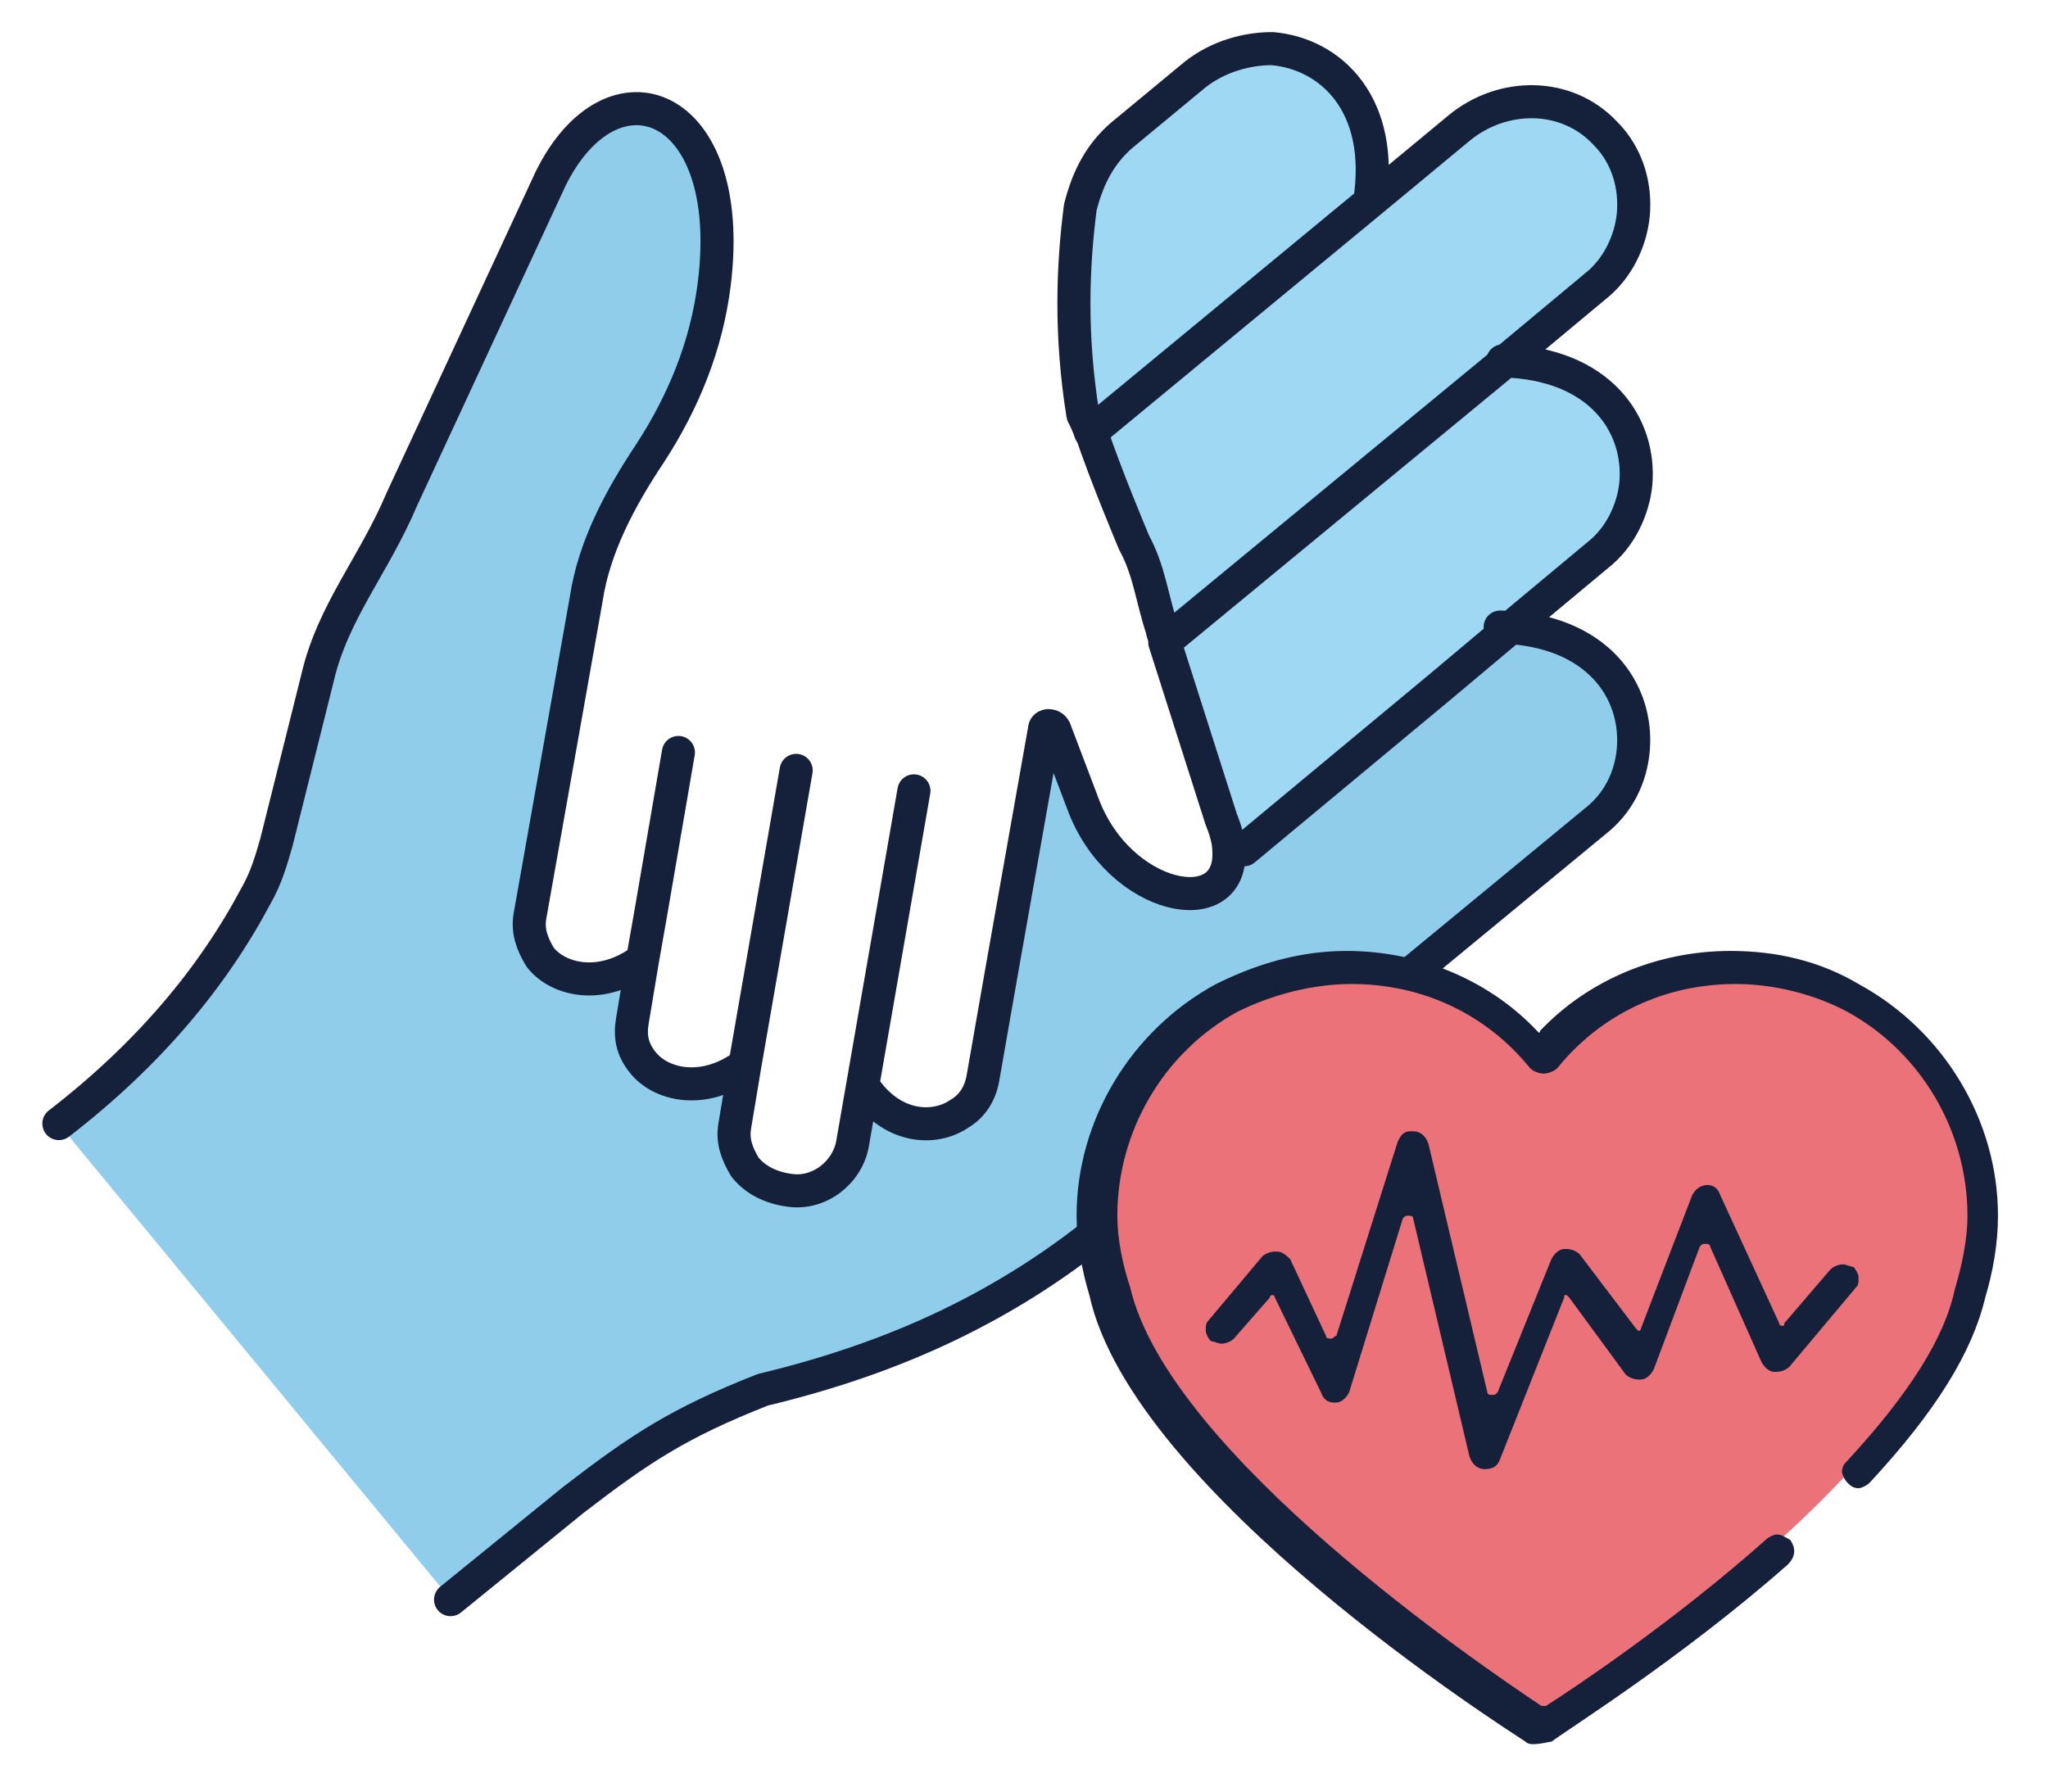<?xml version="1.0" encoding="utf-8"?>
<!-- Generator: Adobe Illustrator 22.0.1, SVG Export Plug-In . SVG Version: 6.00 Build 0)  -->
<svg version="1.1" id="Layer_1" xmlns="http://www.w3.org/2000/svg" xmlns:xlink="http://www.w3.org/1999/xlink" x="0px" y="0px"
	 viewBox="0 0 80 70" style="enable-background:new 0 0 80 70;" xml:space="preserve">
<style type="text/css">
	.st0{fill:#9FD8F2;}
	.st1{fill:#8FCDEB;}
	.st2{fill:none;stroke:#15203A;stroke-width:1.292;stroke-linecap:round;stroke-linejoin:round;stroke-miterlimit:10;}
	.st3{fill:#EC727A;}
	.st4{fill:#15203A;}
	.st5{fill:none;stroke:#15203A;stroke-width:9.200000e-02;stroke-linecap:round;stroke-linejoin:round;stroke-miterlimit:10;}
</style>
<g>
	<path class="st0" d="M49.8,1.9c2.3,0.2,4.3,2.2,3.7,6l-10.9,9c-0.1-0.3-0.2-0.5-0.3-0.7c-0.5-3.1-0.4-5.8-0.1-8.1
		C42.5,6.9,43,6,43.8,5.3l2.9-2.4C47.6,2.1,48.7,1.8,49.8,1.9"/>
	<path class="st0" d="M62.7,5.2c0.9,0.9,1.2,2.1,1.1,3.2c-0.1,1-0.6,2.1-1.5,2.8l-3.6,3L45.6,25c0-0.1-0.1-0.3-0.1-0.4
		c-0.4-1.2-0.5-2.3-1.1-3.4c0,0-1.1-2.6-1.7-4.4l10.9-9L57,5C58.7,3.6,61.2,3.6,62.7,5.2"/>
	<path class="st0" d="M58.7,14.1c3.8,0.1,5.4,2.5,5.2,4.8c-0.1,1-0.6,2.1-1.5,2.8l-3.6,3l-2.5,2.1l-7.7,6.4l-0.4,0
		c0-0.3-0.1-0.7-0.3-1.2l-2.2-6.9c0,0,0-0.1,0-0.1L58.7,14.1z"/>
	<path class="st1" d="M58.7,24.7c3.8,0.1,5.4,2.5,5.2,4.8c-0.1,1-0.6,2.1-1.5,2.8L43.6,47.7c-2,1.6-4.2,3-6.5,4.2
		c-2.3,1.1-4.7,2-7.2,2.5c-3.2,1.2-4.7,2.3-7.4,4.3l-4.8,3.9L2.2,43.8c3.4-2.7,6-5.7,7.7-8.9c0.4-0.7,0.6-1.4,0.8-2.1l1.6-6.4
		c0.6-2.5,2.2-4.4,3.3-7l5.8-12.5c2.4-4.8,7.3-3,6.4,4.1c-0.3,2.4-1.2,4.6-2.5,6.6c-1.2,1.7-2.1,3.7-2.5,5.7l-2.2,12.4
		c-0.1,0.6,0.1,1.2,0.4,1.6c0.8,1,2.4,1.4,4,0.1l-0.4,2.4c-0.1,0.6,0.1,1.2,0.4,1.6c0.8,1,2.4,1.4,4,0.1L28.7,44
		c-0.1,0.6,0.1,1.2,0.4,1.6c0.4,0.5,1,0.8,1.7,0.9c1.2,0.1,2.3-0.7,2.5-1.8l0.4-2.3c1.1,1.7,2.8,1.8,3.8,1.1
		c0.5-0.3,0.8-0.8,0.9-1.4l0.7-4l1.7-9.6c0-0.2,0.3-0.2,0.4,0l1.1,2.9c1.4,3.8,5.9,4.7,5.7,1.8l0.4,0l7.7-6.4L58.7,24.7L58.7,24.7z"
		/>
	<path class="st2" d="M33.7,42.4c1.1,1.7,2.8,1.8,3.8,1.1c0.5-0.3,0.8-0.8,0.9-1.4l0.7-4l1.7-9.6c0-0.2,0.3-0.2,0.4,0l1.1,2.9
		c1.4,3.8,5.9,4.7,5.7,1.8c0-0.3-0.1-0.7-0.3-1.2l-2.2-6.9c0,0,0-0.1,0-0.1c0-0.1-0.1-0.3-0.1-0.4c-0.4-1.2-0.5-2.3-1.1-3.4
		c0,0-1.1-2.6-1.7-4.4 M25.1,37.5c-1.6,1.2-3.3,0.8-4-0.1c-0.3-0.5-0.5-1-0.4-1.6l2.2-12.4c0.3-2,1.3-3.9,2.5-5.7
		c1.3-2,2.2-4.2,2.5-6.6c0.9-7.2-4-9-6.4-4.1l-5.8,12.5c-1.1,2.6-2.7,4.4-3.3,7l-1.6,6.4c-0.2,0.7-0.4,1.4-0.8,2.1
		c-1.7,3.2-4.2,6.2-7.7,8.9 M29.1,41.6c-1.6,1.2-3.3,0.8-4-0.1c-0.4-0.5-0.5-1-0.4-1.6l0.4-2.4l0.3-1.7l1.1-6.4 M35.7,30.9l-2,11.5
		l-0.4,2.3c-0.2,1.1-1.3,2-2.5,1.8c-0.7-0.1-1.3-0.4-1.7-0.9c-0.3-0.5-0.5-1-0.4-1.6l0.4-2.4l2-11.5 M17.6,62.5l4.8-3.9
		c2.6-2,4.1-3,7.4-4.3c2.5-0.6,4.9-1.4,7.2-2.5c2.3-1.1,4.5-2.5,6.5-4.2l18.8-15.5c0.9-0.7,1.4-1.7,1.5-2.8c0.2-2.3-1.4-4.7-5.2-4.8
		 M53.5,7.9l-10.9,9c-0.1-0.3-0.2-0.5-0.3-0.7c-0.5-3.1-0.4-5.8-0.1-8.1C42.5,6.9,43,6,43.8,5.3l2.9-2.4c0.9-0.7,2-1,3-1
		C52,2.1,54.1,4.1,53.5,7.9z M58.7,14.1c3.8,0.1,5.4,2.5,5.2,4.8c-0.1,1-0.6,2.1-1.5,2.8l-3.6,3l-2.5,2.1l-7.7,6.4 M53.5,7.9L57,5
		c1.7-1.4,4.2-1.4,5.7,0.2c0.9,0.9,1.2,2.1,1.1,3.2c-0.1,1-0.6,2.1-1.5,2.8l-3.6,3L45.6,25"/>
	<path class="st3" d="M59.9,67.5c0,0-15.1-9.5-16.8-17c-0.3-0.9-0.5-2-0.5-3c0-3.7,2.1-6.9,5-8.5c1.4-0.8,3-1.2,4.7-1.2
		c3,0,5.7,1.3,7.5,3.5c1.8-2.2,4.5-3.5,7.5-3.5c1.7,0,3.3,0.4,4.7,1.2c3,1.6,5,4.8,5,8.5c0,1.1-0.2,2.1-0.5,3
		C75,58,59.9,67.5,59.9,67.5"/>
	<path class="st4" d="M59.9,68.1c-0.1,0-0.2,0-0.3-0.1c-0.6-0.4-15.3-9.7-17-17.4c0,0,0,0,0,0c-0.3-1-0.5-2.1-0.5-3.1
		c0-3.7,2.1-7.2,5.4-9c1.6-0.8,3.3-1.3,5.1-1.3c2.8,0,5.5,1.1,7.4,3.1c0,0,0.1,0.1,0.1,0.1h0c0,0,0.1,0,0.1-0.1
		c1.9-2,4.6-3.1,7.4-3.1c1.8,0,3.5,0.4,5,1.3c3.3,1.8,5.4,5.3,5.4,9c0,1.1-0.2,2.2-0.5,3.2c0,0,0,0,0,0c-0.5,2.1-1.9,4.4-4.5,7.2
		c-0.1,0.1-0.3,0.2-0.4,0.2c-0.2,0-0.3-0.1-0.4-0.2c-0.1-0.1-0.2-0.3-0.2-0.4c0-0.2,0.1-0.3,0.2-0.4c2.4-2.6,3.8-4.8,4.2-6.7
		c0.3-1,0.5-2,0.5-2.9c0-3.3-1.8-6.4-4.7-8c-1.3-0.7-2.9-1.1-4.4-1.1c-2.8,0-5.3,1.2-7,3.3c-0.1,0.1-0.3,0.2-0.5,0.2
		c-0.2,0-0.4-0.1-0.5-0.2c-1.7-2.1-4.2-3.3-7-3.3c-1.5,0-3.1,0.4-4.5,1.1c-2.9,1.6-4.7,4.7-4.7,8c0,0.9,0.2,1.9,0.5,2.8
		c1.5,6.5,13.7,14.8,16.1,16.4c0,0,0.1,0,0.1,0s0.1,0,0.1,0c1.1-0.7,5-3.3,8.6-6.5c0.1-0.1,0.3-0.2,0.4-0.2c0.2,0,0.3,0.1,0.5,0.2
		c0.2,0.3,0.2,0.6-0.1,0.9c-4.2,3.7-8.7,6.5-9.2,6.9l0,0C60.1,68.1,60,68.1,59.9,68.1"/>
	<path class="st5" d="M59.9,68.1c-0.1,0-0.2,0-0.3-0.1c-0.6-0.4-15.3-9.7-17-17.4c0,0,0,0,0,0c-0.3-1-0.5-2.1-0.5-3.1
		c0-3.7,2.1-7.2,5.4-9c1.6-0.8,3.3-1.3,5.1-1.3c2.8,0,5.5,1.1,7.4,3.1c0,0,0.1,0.1,0.1,0.1h0c0,0,0.1,0,0.1-0.1
		c1.9-2,4.6-3.1,7.4-3.1c1.8,0,3.5,0.4,5,1.3c3.3,1.8,5.4,5.3,5.4,9c0,1.1-0.2,2.2-0.5,3.2c0,0,0,0,0,0c-0.5,2.1-1.9,4.4-4.5,7.2
		c-0.1,0.1-0.3,0.2-0.4,0.2c-0.2,0-0.3-0.1-0.4-0.2c-0.1-0.1-0.2-0.3-0.2-0.4c0-0.2,0.1-0.3,0.2-0.4c2.4-2.6,3.8-4.8,4.2-6.7
		c0.3-1,0.5-2,0.5-2.9c0-3.3-1.8-6.4-4.7-8c-1.3-0.7-2.9-1.1-4.4-1.1c-2.8,0-5.3,1.2-7,3.3c-0.1,0.1-0.3,0.2-0.5,0.2
		c-0.2,0-0.4-0.1-0.5-0.2c-1.7-2.1-4.2-3.3-7-3.3c-1.5,0-3.1,0.4-4.5,1.1c-2.9,1.6-4.7,4.7-4.7,8c0,0.9,0.2,1.9,0.5,2.8
		c1.5,6.5,13.7,14.8,16.1,16.4c0,0,0.1,0,0.1,0s0.1,0,0.1,0c1.1-0.7,5-3.3,8.6-6.5c0.1-0.1,0.3-0.2,0.4-0.2c0.2,0,0.3,0.1,0.5,0.2
		c0.2,0.3,0.2,0.6-0.1,0.9c-4.2,3.7-8.7,6.5-9.2,6.9l0,0C60.1,68.1,60,68.1,59.9,68.1z"/>
	<path class="st4" d="M58,57.4C58,57.4,58,57.4,58,57.4c-0.3,0-0.5-0.2-0.6-0.5l-2.2-9.3c0-0.1-0.1-0.1-0.2-0.1c0,0,0,0,0,0
		c-0.1,0-0.1,0-0.2,0.1l-2.1,6.8c-0.1,0.2-0.3,0.4-0.5,0.4c0,0,0,0-0.1,0c-0.2,0-0.4-0.1-0.5-0.4l-1.8-3.7c0-0.1-0.1-0.1-0.1-0.1
		c0,0,0,0,0,0c0,0-0.1,0-0.1,0.1l-1.4,1.6c-0.1,0.1-0.3,0.2-0.5,0.2c-0.1,0-0.3-0.1-0.4-0.1c-0.1-0.1-0.2-0.3-0.2-0.4
		c0-0.2,0-0.3,0.1-0.4l2.1-2.5c0.1-0.1,0.3-0.2,0.5-0.2c0,0,0.1,0,0.1,0c0.2,0,0.4,0.2,0.5,0.3l1.4,3c0,0.1,0.1,0.1,0.2,0.1
		c0,0,0,0,0,0c0.1,0,0.1-0.1,0.2-0.1l2.4-7.6c0.1-0.2,0.2-0.4,0.5-0.4c0,0,0.1,0,0.1,0c0,0,0,0,0,0c0.3,0,0.5,0.2,0.6,0.5l2.3,9.7
		c0,0.1,0.1,0.1,0.2,0.1c0,0,0,0,0,0c0.1,0,0.1,0,0.2-0.1l2.1-5.2c0.1-0.2,0.3-0.4,0.5-0.4c0,0,0.1,0,0.1,0c0.2,0,0.4,0.1,0.5,0.2
		l2.2,2.9c0,0,0.1,0.1,0.1,0.1c0,0,0,0,0,0c0.1,0,0.1-0.1,0.1-0.1l2-5.2c0.1-0.2,0.3-0.4,0.6-0.4c0,0,0,0,0,0c0.2,0,0.4,0.1,0.5,0.4
		l2.3,5c0,0.1,0.1,0.1,0.1,0.1c0,0,0,0,0,0c0.1,0,0.1,0,0.1-0.1l1.8-2.1c0.1-0.1,0.3-0.2,0.5-0.2c0.1,0,0.3,0.1,0.4,0.1
		c0.1,0.1,0.2,0.3,0.2,0.4c0,0.2,0,0.3-0.1,0.4l-2.6,3.1c-0.1,0.1-0.3,0.2-0.5,0.2c0,0-0.1,0-0.1,0c-0.2,0-0.4-0.2-0.5-0.4l-2-4.5
		c0-0.1-0.1-0.1-0.2-0.1c0,0,0,0,0,0c-0.1,0-0.1,0-0.2,0.1l-1.8,4.8c-0.1,0.2-0.3,0.4-0.5,0.4c0,0-0.1,0-0.1,0
		c-0.2,0-0.4-0.1-0.5-0.2l-2.2-3c0,0-0.1-0.1-0.1-0.1c0,0,0,0,0,0c-0.1,0-0.1,0-0.1,0.1L58.6,57C58.5,57.3,58.3,57.4,58,57.4"/>
</g>
</svg>
